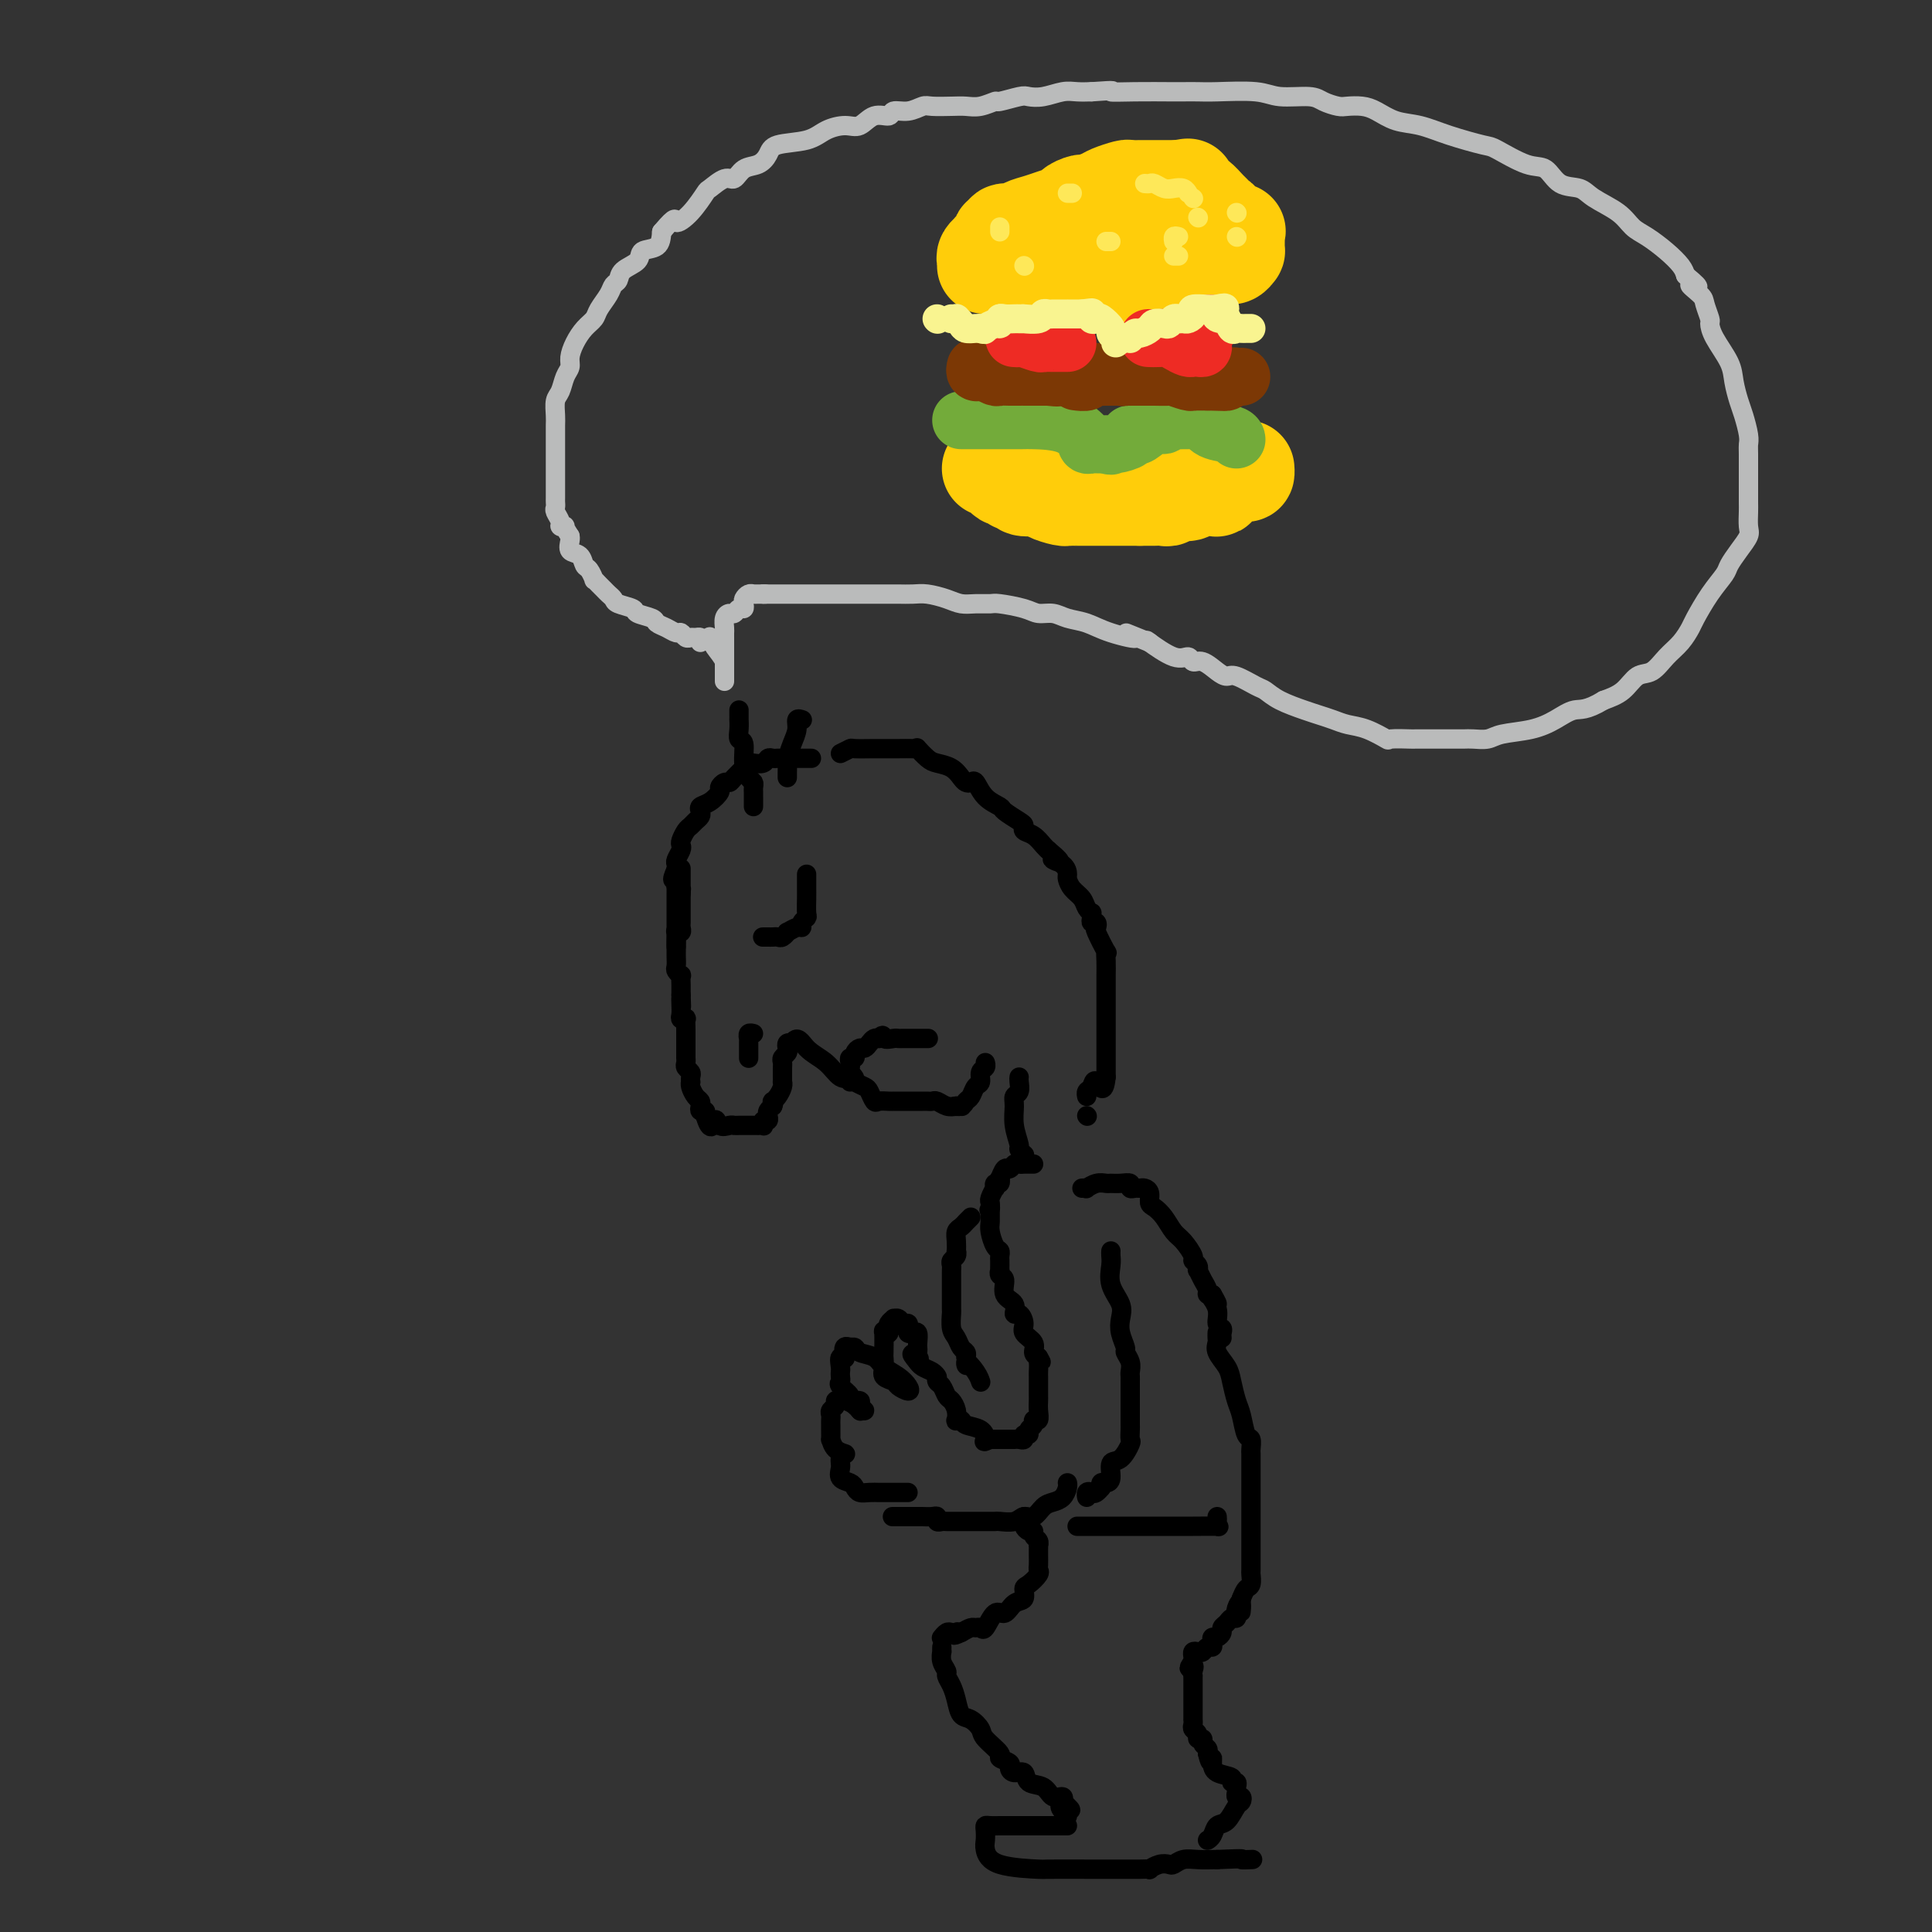 <svg viewBox='0 0 400 400' version='1.1' xmlns='http://www.w3.org/2000/svg' xmlns:xlink='http://www.w3.org/1999/xlink'><rect x="0" y="0" width="400" height="400" fill="#333333" stroke="none"/><g fill='none' stroke='rgb(0,0,0)' stroke-width='4' stroke-linecap='round' stroke-linejoin='round'><path d='M168,157c-0.402,0.000 -0.804,0.000 -1,0c-0.196,-0.000 -0.185,-0.000 -1,0c-0.815,0.000 -2.456,0.000 -3,0c-0.544,-0.000 0.009,-0.001 0,0c-0.009,0.001 -0.579,0.004 -1,0c-0.421,-0.004 -0.694,-0.015 -1,0c-0.306,0.015 -0.646,0.056 -1,0c-0.354,-0.056 -0.724,-0.209 -1,0c-0.276,0.209 -0.459,0.780 -1,1c-0.541,0.220 -1.440,0.087 -2,0c-0.560,-0.087 -0.780,-0.129 -1,0c-0.220,0.129 -0.441,0.430 -1,1c-0.559,0.570 -1.455,1.409 -2,2c-0.545,0.591 -0.740,0.936 -1,1c-0.260,0.064 -0.585,-0.152 -1,0c-0.415,0.152 -0.920,0.671 -1,1c-0.080,0.329 0.267,0.470 0,1c-0.267,0.530 -1.146,1.451 -2,2c-0.854,0.549 -1.682,0.725 -2,1c-0.318,0.275 -0.127,0.650 0,1c0.127,0.350 0.188,0.675 0,1c-0.188,0.325 -0.625,0.651 -1,1c-0.375,0.349 -0.688,0.722 -1,1c-0.312,0.278 -0.623,0.459 -1,1c-0.377,0.541 -0.819,1.440 -1,2c-0.181,0.560 -0.101,0.781 0,1c0.101,0.219 0.223,0.437 0,1c-0.223,0.563 -0.792,1.470 -1,2c-0.208,0.530 -0.056,0.681 0,1c0.056,0.319 0.016,0.805 0,1c-0.016,0.195 -0.008,0.097 0,0'/><path d='M140,180c-1.392,3.039 -0.373,2.138 0,2c0.373,-0.138 0.100,0.488 0,1c-0.100,0.512 -0.027,0.911 0,1c0.027,0.089 0.007,-0.131 0,0c-0.007,0.131 -0.002,0.613 0,1c0.002,0.387 0.001,0.677 0,1c-0.001,0.323 -0.000,0.677 0,1c0.000,0.323 0.000,0.615 0,1c-0.000,0.385 -0.000,0.864 0,1c0.000,0.136 0.000,-0.069 0,0c-0.000,0.069 -0.000,0.414 0,1c0.000,0.586 0.000,1.414 0,2c-0.000,0.586 -0.000,0.930 0,1c0.000,0.070 0.000,-0.136 0,0c-0.000,0.136 -0.000,0.613 0,1c0.000,0.387 0.000,0.685 0,1c-0.000,0.315 -0.001,0.647 0,1c0.001,0.353 0.004,0.726 0,1c-0.004,0.274 -0.015,0.450 0,1c0.015,0.550 0.057,1.475 0,2c-0.057,0.525 -0.211,0.652 0,1c0.211,0.348 0.789,0.919 1,1c0.211,0.081 0.057,-0.329 0,0c-0.057,0.329 -0.015,1.396 0,2c0.015,0.604 0.004,0.744 0,1c-0.004,0.256 -0.002,0.628 0,1'/><path d='M141,206c0.156,4.216 0.046,1.757 0,1c-0.046,-0.757 -0.026,0.188 0,1c0.026,0.812 0.060,1.492 0,2c-0.060,0.508 -0.212,0.846 0,1c0.212,0.154 0.789,0.125 1,0c0.211,-0.125 0.057,-0.346 0,0c-0.057,0.346 -0.015,1.260 0,2c0.015,0.740 0.004,1.308 0,2c-0.004,0.692 -0.001,1.509 0,2c0.001,0.491 -0.001,0.656 0,1c0.001,0.344 0.004,0.866 0,1c-0.004,0.134 -0.015,-0.119 0,0c0.015,0.119 0.057,0.610 0,1c-0.057,0.390 -0.211,0.678 0,1c0.211,0.322 0.788,0.677 1,1c0.212,0.323 0.060,0.615 0,1c-0.060,0.385 -0.026,0.863 0,1c0.026,0.137 0.046,-0.066 0,0c-0.046,0.066 -0.157,0.400 0,1c0.157,0.600 0.582,1.467 1,2c0.418,0.533 0.830,0.734 1,1c0.170,0.266 0.097,0.597 0,1c-0.097,0.403 -0.218,0.878 0,1c0.218,0.122 0.777,-0.108 1,0c0.223,0.108 0.112,0.554 0,1'/><path d='M146,231c1.195,4.033 1.682,1.617 2,1c0.318,-0.617 0.467,0.567 1,1c0.533,0.433 1.448,0.116 2,0c0.552,-0.116 0.739,-0.031 1,0c0.261,0.031 0.594,0.008 1,0c0.406,-0.008 0.883,-0.002 1,0c0.117,0.002 -0.127,0.001 0,0c0.127,-0.001 0.626,-0.000 1,0c0.374,0.000 0.622,0.001 1,0c0.378,-0.001 0.885,-0.004 1,0c0.115,0.004 -0.162,0.016 0,0c0.162,-0.016 0.761,-0.060 1,0c0.239,0.060 0.116,0.223 0,0c-0.116,-0.223 -0.224,-0.833 0,-1c0.224,-0.167 0.782,0.110 1,0c0.218,-0.110 0.097,-0.607 0,-1c-0.097,-0.393 -0.171,-0.684 0,-1c0.171,-0.316 0.585,-0.658 1,-1'/><path d='M160,229c0.321,-0.854 0.125,-0.989 0,-1c-0.125,-0.011 -0.177,0.103 0,0c0.177,-0.103 0.583,-0.423 1,-1c0.417,-0.577 0.844,-1.411 1,-2c0.156,-0.589 0.042,-0.931 0,-1c-0.042,-0.069 -0.011,0.136 0,0c0.011,-0.136 0.002,-0.614 0,-1c-0.002,-0.386 0.003,-0.681 0,-1c-0.003,-0.319 -0.015,-0.663 0,-1c0.015,-0.337 0.056,-0.668 0,-1c-0.056,-0.332 -0.208,-0.663 0,-1c0.208,-0.337 0.777,-0.678 1,-1c0.223,-0.322 0.098,-0.625 0,-1c-0.098,-0.375 -0.171,-0.821 0,-1c0.171,-0.179 0.585,-0.089 1,0'/><path d='M164,216c1.096,-1.918 1.835,-0.214 3,1c1.165,1.214 2.757,1.937 4,3c1.243,1.063 2.137,2.464 3,3c0.863,0.536 1.695,0.205 2,0c0.305,-0.205 0.082,-0.286 0,0c-0.082,0.286 -0.023,0.939 0,1c0.023,0.061 0.012,-0.469 0,-1'/><path d='M176,223c1.858,0.905 0.502,-0.331 0,-1c-0.502,-0.669 -0.149,-0.770 0,-1c0.149,-0.230 0.096,-0.587 0,-1c-0.096,-0.413 -0.233,-0.880 0,-1c0.233,-0.120 0.836,0.109 1,0c0.164,-0.109 -0.111,-0.555 0,-1c0.111,-0.445 0.607,-0.890 1,-1c0.393,-0.110 0.683,0.115 1,0c0.317,-0.115 0.662,-0.569 1,-1c0.338,-0.431 0.668,-0.837 1,-1c0.332,-0.163 0.666,-0.081 1,0'/><path d='M182,215c1.046,-1.238 0.661,-0.332 1,0c0.339,0.332 1.400,0.089 2,0c0.600,-0.089 0.737,-0.024 1,0c0.263,0.024 0.652,0.006 1,0c0.348,-0.006 0.654,-0.002 1,0c0.346,0.002 0.732,0.000 1,0c0.268,-0.000 0.418,-0.000 1,0c0.582,0.000 1.595,0.000 2,0c0.405,-0.000 0.203,-0.000 0,0'/><path d='M176,222c-0.059,0.336 -0.118,0.672 0,1c0.118,0.328 0.412,0.648 1,1c0.588,0.352 1.470,0.735 2,1c0.530,0.265 0.706,0.411 1,1c0.294,0.589 0.704,1.622 1,2c0.296,0.378 0.477,0.101 1,0c0.523,-0.101 1.387,-0.027 2,0c0.613,0.027 0.976,0.007 1,0c0.024,-0.007 -0.292,-0.002 0,0c0.292,0.002 1.191,0.000 2,0c0.809,-0.000 1.526,0.000 2,0c0.474,-0.000 0.703,-0.001 1,0c0.297,0.001 0.660,0.004 1,0c0.340,-0.004 0.657,-0.015 1,0c0.343,0.015 0.710,0.056 1,0c0.290,-0.056 0.501,-0.207 1,0c0.499,0.207 1.285,0.774 2,1c0.715,0.226 1.357,0.113 2,0'/><path d='M198,229c2.582,0.141 0.537,-0.008 0,0c-0.537,0.008 0.435,0.172 1,0c0.565,-0.172 0.725,-0.680 1,-1c0.275,-0.320 0.666,-0.453 1,-1c0.334,-0.547 0.611,-1.509 1,-2c0.389,-0.491 0.889,-0.510 1,-1c0.111,-0.490 -0.166,-1.451 0,-2c0.166,-0.549 0.775,-0.686 1,-1c0.225,-0.314 0.064,-0.804 0,-1c-0.064,-0.196 -0.032,-0.098 0,0'/><path d='M158,194c-0.090,0.001 -0.179,0.001 0,0c0.179,-0.001 0.627,-0.004 1,0c0.373,0.004 0.673,0.016 1,0c0.327,-0.016 0.683,-0.061 1,0c0.317,0.061 0.597,0.227 1,0c0.403,-0.227 0.930,-0.848 1,-1c0.070,-0.152 -0.317,0.166 0,0c0.317,-0.166 1.339,-0.816 2,-1c0.661,-0.184 0.962,0.099 1,0c0.038,-0.099 -0.186,-0.579 0,-1c0.186,-0.421 0.782,-0.781 1,-1c0.218,-0.219 0.058,-0.296 0,-1c-0.058,-0.704 -0.016,-2.035 0,-3c0.016,-0.965 0.004,-1.565 0,-2c-0.004,-0.435 -0.001,-0.704 0,-1c0.001,-0.296 0.000,-0.618 0,-1c-0.000,-0.382 -0.000,-0.823 0,-1c0.000,-0.177 0.000,-0.088 0,0'/><path d='M156,167c0.000,-0.334 0.001,-0.667 0,-1c-0.001,-0.333 -0.003,-0.665 0,-1c0.003,-0.335 0.011,-0.671 0,-1c-0.011,-0.329 -0.040,-0.649 0,-1c0.040,-0.351 0.151,-0.734 0,-1c-0.151,-0.266 -0.562,-0.417 -1,-1c-0.438,-0.583 -0.902,-1.600 -1,-3c-0.098,-1.400 0.170,-3.183 0,-4c-0.170,-0.817 -0.778,-0.666 -1,-1c-0.222,-0.334 -0.060,-1.151 0,-2c0.060,-0.849 0.016,-1.730 0,-2c-0.016,-0.270 -0.004,0.072 0,0c0.004,-0.072 0.001,-0.558 0,-1c-0.001,-0.442 -0.000,-0.841 0,-1c0.000,-0.159 0.000,-0.080 0,0'/><path d='M163,161c-0.006,-0.207 -0.012,-0.415 0,-1c0.012,-0.585 0.041,-1.548 0,-2c-0.041,-0.452 -0.151,-0.394 0,-1c0.151,-0.606 0.563,-1.875 1,-3c0.438,-1.125 0.901,-2.106 1,-3c0.099,-0.894 -0.166,-1.702 0,-2c0.166,-0.298 0.762,-0.085 1,0c0.238,0.085 0.119,0.043 0,0'/><path d='M155,219c-0.000,0.089 -0.000,0.177 0,0c0.000,-0.177 0.000,-0.621 0,-1c-0.000,-0.379 -0.001,-0.694 0,-1c0.001,-0.306 0.004,-0.604 0,-1c-0.004,-0.396 -0.015,-0.891 0,-1c0.015,-0.109 0.056,0.167 0,0c-0.056,-0.167 -0.207,-0.776 0,-1c0.207,-0.224 0.774,-0.064 1,0c0.226,0.064 0.113,0.032 0,0'/><path d='M140,196c-0.008,-0.198 -0.016,-0.396 0,-1c0.016,-0.604 0.057,-1.615 0,-2c-0.057,-0.385 -0.211,-0.144 0,0c0.211,0.144 0.789,0.192 1,0c0.211,-0.192 0.057,-0.625 0,-1c-0.057,-0.375 -0.015,-0.692 0,-1c0.015,-0.308 0.004,-0.607 0,-1c-0.004,-0.393 -0.001,-0.879 0,-1c0.001,-0.121 0.000,0.122 0,0c-0.000,-0.122 -0.000,-0.610 0,-1c0.000,-0.390 0.000,-0.682 0,-1c-0.000,-0.318 -0.000,-0.662 0,-1c0.000,-0.338 0.000,-0.669 0,-1'/><path d='M141,185c0.155,-1.942 0.041,-1.299 0,-1c-0.041,0.299 -0.011,0.252 0,0c0.011,-0.252 0.003,-0.708 0,-1c-0.003,-0.292 -0.001,-0.418 0,-1c0.001,-0.582 0.000,-1.618 0,-2c-0.000,-0.382 -0.000,-0.109 0,0c0.000,0.109 0.000,0.055 0,0'/><path d='M174,156c0.832,-0.423 1.664,-0.845 2,-1c0.336,-0.155 0.177,-0.042 1,0c0.823,0.042 2.627,0.012 4,0c1.373,-0.012 2.314,-0.005 3,0c0.686,0.005 1.118,0.008 2,0c0.882,-0.008 2.213,-0.027 3,0c0.787,0.027 1.029,0.100 1,0c-0.029,-0.100 -0.331,-0.374 0,0c0.331,0.374 1.293,1.396 2,2c0.707,0.604 1.159,0.789 2,1c0.841,0.211 2.070,0.446 3,1c0.930,0.554 1.560,1.426 2,2c0.440,0.574 0.689,0.851 1,1c0.311,0.149 0.683,0.171 1,0c0.317,-0.171 0.578,-0.537 1,0c0.422,0.537 1.003,1.975 2,3c0.997,1.025 2.409,1.637 3,2c0.591,0.363 0.360,0.478 1,1c0.640,0.522 2.150,1.453 3,2c0.850,0.547 1.040,0.710 1,1c-0.040,0.290 -0.310,0.707 0,1c0.310,0.293 1.199,0.464 2,1c0.801,0.536 1.515,1.439 2,2c0.485,0.561 0.743,0.781 1,1'/><path d='M217,176c4.454,3.671 1.588,2.349 1,2c-0.588,-0.349 1.103,0.277 2,1c0.897,0.723 0.999,1.545 1,2c0.001,0.455 -0.101,0.543 0,1c0.101,0.457 0.405,1.285 1,2c0.595,0.715 1.480,1.319 2,2c0.520,0.681 0.674,1.440 1,2c0.326,0.560 0.823,0.919 1,1c0.177,0.081 0.034,-0.118 0,0c-0.034,0.118 0.041,0.553 0,1c-0.041,0.447 -0.200,0.906 0,1c0.200,0.094 0.757,-0.176 1,0c0.243,0.176 0.170,0.798 0,1c-0.170,0.202 -0.438,-0.017 0,1c0.438,1.017 1.581,3.269 2,4c0.419,0.731 0.112,-0.060 0,0c-0.112,0.060 -0.030,0.971 0,2c0.030,1.029 0.008,2.177 0,3c-0.008,0.823 -0.002,1.323 0,2c0.002,0.677 0.001,1.532 0,2c-0.001,0.468 -0.000,0.549 0,1c0.000,0.451 0.000,1.271 0,2c-0.000,0.729 -0.000,1.365 0,2c0.000,0.635 0.000,1.268 0,2c-0.000,0.732 -0.000,1.562 0,2c0.000,0.438 0.000,0.485 0,1c-0.000,0.515 -0.000,1.500 0,2c0.000,0.500 0.000,0.515 0,1c-0.000,0.485 -0.000,1.438 0,2c0.000,0.562 0.000,0.732 0,1c-0.000,0.268 -0.000,0.634 0,1'/><path d='M229,223c-0.409,4.200 -1.430,1.700 -2,1c-0.570,-0.700 -0.689,0.400 -1,1c-0.311,0.600 -0.815,0.700 -1,1c-0.185,0.300 -0.053,0.800 0,1c0.053,0.200 0.026,0.100 0,0'/><path d='M211,223c-0.031,0.217 -0.062,0.433 0,1c0.062,0.567 0.217,1.483 0,2c-0.217,0.517 -0.805,0.635 -1,1c-0.195,0.365 0.004,0.977 0,2c-0.004,1.023 -0.211,2.456 0,4c0.211,1.544 0.840,3.197 1,4c0.160,0.803 -0.149,0.755 0,1c0.149,0.245 0.757,0.784 1,1c0.243,0.216 0.122,0.108 0,0'/><path d='M225,231c0.000,0.000 0.100,0.100 0.1,0.1'/><path d='M214,241c-0.311,0.000 -0.622,0.000 -1,0c-0.378,-0.000 -0.822,-0.001 -1,0c-0.178,0.001 -0.089,0.005 0,0c0.089,-0.005 0.179,-0.017 0,0c-0.179,0.017 -0.626,0.065 -1,0c-0.374,-0.065 -0.675,-0.243 -1,0c-0.325,0.243 -0.675,0.906 -1,1c-0.325,0.094 -0.627,-0.382 -1,0c-0.373,0.382 -0.818,1.623 -1,2c-0.182,0.377 -0.100,-0.111 0,0c0.100,0.111 0.219,0.821 0,1c-0.219,0.179 -0.777,-0.173 -1,0c-0.223,0.173 -0.112,0.872 0,1c0.112,0.128 0.226,-0.316 0,0c-0.226,0.316 -0.792,1.393 -1,2c-0.208,0.607 -0.060,0.745 0,1c0.060,0.255 0.030,0.628 0,1'/><path d='M205,250c-0.463,1.204 -0.121,0.214 0,0c0.121,-0.214 0.022,0.348 0,1c-0.022,0.652 0.033,1.393 0,2c-0.033,0.607 -0.152,1.080 0,2c0.152,0.920 0.577,2.288 1,3c0.423,0.712 0.845,0.769 1,1c0.155,0.231 0.042,0.635 0,1c-0.042,0.365 -0.012,0.690 0,1c0.012,0.310 0.008,0.606 0,1c-0.008,0.394 -0.018,0.886 0,1c0.018,0.114 0.065,-0.150 0,0c-0.065,0.150 -0.242,0.714 0,1c0.242,0.286 0.905,0.296 1,1c0.095,0.704 -0.377,2.104 0,3c0.377,0.896 1.601,1.290 2,2c0.399,0.710 -0.029,1.737 0,2c0.029,0.263 0.515,-0.238 1,0c0.485,0.238 0.970,1.216 1,2c0.030,0.784 -0.394,1.375 0,2c0.394,0.625 1.606,1.284 2,2c0.394,0.716 -0.030,1.490 0,2c0.030,0.510 0.515,0.755 1,1'/><path d='M215,281c1.083,1.978 0.290,0.424 0,0c-0.290,-0.424 -0.078,0.282 0,1c0.078,0.718 0.021,1.449 0,2c-0.021,0.551 -0.006,0.921 0,1c0.006,0.079 0.001,-0.133 0,0c-0.001,0.133 -0.000,0.612 0,1c0.000,0.388 -0.000,0.684 0,1c0.000,0.316 0.001,0.653 0,1c-0.001,0.347 -0.004,0.705 0,1c0.004,0.295 0.016,0.527 0,1c-0.016,0.473 -0.061,1.187 0,2c0.061,0.813 0.228,1.724 0,2c-0.228,0.276 -0.850,-0.085 -1,0c-0.150,0.085 0.171,0.615 0,1c-0.171,0.385 -0.833,0.625 -1,1c-0.167,0.375 0.162,0.885 0,1c-0.162,0.115 -0.813,-0.165 -1,0c-0.187,0.165 0.091,0.776 0,1c-0.091,0.224 -0.549,0.060 -1,0c-0.451,-0.060 -0.894,-0.016 -1,0c-0.106,0.016 0.126,0.004 0,0c-0.126,-0.004 -0.611,-0.001 -1,0c-0.389,0.001 -0.682,0.000 -1,0c-0.318,-0.000 -0.663,-0.000 -1,0c-0.337,0.000 -0.668,0.000 -1,0c-0.332,-0.000 -0.666,-0.000 -1,0'/><path d='M205,298c-1.758,0.728 -1.154,0.549 -1,0c0.154,-0.549 -0.141,-1.466 -1,-2c-0.859,-0.534 -2.282,-0.685 -3,-1c-0.718,-0.315 -0.731,-0.795 -1,-1c-0.269,-0.205 -0.793,-0.134 -1,0c-0.207,0.134 -0.097,0.330 0,0c0.097,-0.330 0.180,-1.187 0,-2c-0.180,-0.813 -0.623,-1.580 -1,-2c-0.377,-0.420 -0.690,-0.491 -1,-1c-0.310,-0.509 -0.618,-1.456 -1,-2c-0.382,-0.544 -0.836,-0.685 -1,-1c-0.164,-0.315 -0.036,-0.805 0,-1c0.036,-0.195 -0.018,-0.094 0,0c0.018,0.094 0.110,0.183 0,0c-0.110,-0.183 -0.421,-0.637 -1,-1c-0.579,-0.363 -1.425,-0.636 -2,-1c-0.575,-0.364 -0.879,-0.818 -1,-1c-0.121,-0.182 -0.061,-0.091 0,0'/><path d='M190,282c-2.321,-2.714 -0.622,-1.500 0,-1c0.622,0.500 0.167,0.284 0,0c-0.167,-0.284 -0.048,-0.637 0,-1c0.048,-0.363 0.023,-0.738 0,-1c-0.023,-0.262 -0.045,-0.413 0,-1c0.045,-0.587 0.156,-1.611 0,-2c-0.156,-0.389 -0.581,-0.142 -1,0c-0.419,0.142 -0.833,0.178 -1,0c-0.167,-0.178 -0.087,-0.569 0,-1c0.087,-0.431 0.182,-0.901 0,-1c-0.182,-0.099 -0.641,0.173 -1,0c-0.359,-0.173 -0.618,-0.789 -1,-1c-0.382,-0.211 -0.887,-0.015 -1,0c-0.113,0.015 0.166,-0.151 0,0c-0.166,0.151 -0.775,0.617 -1,1c-0.225,0.383 -0.064,0.681 0,1c0.064,0.319 0.032,0.660 0,1'/><path d='M184,276c-0.381,0.527 -0.834,0.343 -1,0c-0.166,-0.343 -0.046,-0.845 0,0c0.046,0.845 0.020,3.039 0,4c-0.020,0.961 -0.032,0.691 0,1c0.032,0.309 0.107,1.197 0,2c-0.107,0.803 -0.395,1.519 0,2c0.395,0.481 1.474,0.725 2,1c0.526,0.275 0.499,0.579 1,1c0.501,0.421 1.531,0.957 2,1c0.469,0.043 0.378,-0.408 0,-1c-0.378,-0.592 -1.043,-1.325 -2,-2c-0.957,-0.675 -2.208,-1.291 -3,-2c-0.792,-0.709 -1.127,-1.510 -2,-2c-0.873,-0.490 -2.286,-0.667 -3,-1c-0.714,-0.333 -0.731,-0.820 -1,-1c-0.269,-0.180 -0.791,-0.051 -1,0c-0.209,0.051 -0.104,0.026 0,0'/><path d='M176,279c-2.022,-0.910 -1.078,1.314 -1,2c0.078,0.686 -0.711,-0.167 -1,0c-0.289,0.167 -0.080,1.353 0,2c0.080,0.647 0.029,0.754 0,1c-0.029,0.246 -0.038,0.630 0,1c0.038,0.370 0.123,0.725 0,1c-0.123,0.275 -0.455,0.469 0,1c0.455,0.531 1.695,1.400 2,2c0.305,0.600 -0.327,0.932 0,1c0.327,0.068 1.613,-0.126 2,0c0.387,0.126 -0.127,0.572 0,1c0.127,0.428 0.893,0.836 1,1c0.107,0.164 -0.447,0.082 -1,0'/><path d='M178,292c0.502,0.609 -0.243,-0.370 -1,-1c-0.757,-0.630 -1.527,-0.912 -2,-1c-0.473,-0.088 -0.648,0.018 -1,0c-0.352,-0.018 -0.879,-0.160 -1,0c-0.121,0.160 0.164,0.620 0,1c-0.164,0.380 -0.776,0.678 -1,1c-0.224,0.322 -0.060,0.669 0,1c0.060,0.331 0.016,0.647 0,1c-0.016,0.353 -0.003,0.742 0,1c0.003,0.258 -0.005,0.384 0,1c0.005,0.616 0.023,1.720 0,2c-0.023,0.280 -0.089,-0.265 0,0c0.089,0.265 0.332,1.341 1,2c0.668,0.659 1.762,0.903 2,1c0.238,0.097 -0.381,0.049 -1,0'/><path d='M174,301c0.309,1.556 0.081,0.945 0,1c-0.081,0.055 -0.015,0.774 0,1c0.015,0.226 -0.021,-0.042 0,0c0.021,0.042 0.099,0.393 0,1c-0.099,0.607 -0.375,1.469 0,2c0.375,0.531 1.399,0.731 2,1c0.601,0.269 0.777,0.608 1,1c0.223,0.392 0.493,0.837 1,1c0.507,0.163 1.250,0.044 2,0c0.750,-0.044 1.506,-0.012 2,0c0.494,0.012 0.727,0.003 1,0c0.273,-0.003 0.584,-0.001 1,0c0.416,0.001 0.935,0.000 1,0c0.065,-0.000 -0.323,-0.000 0,0c0.323,0.000 1.356,0.000 2,0c0.644,-0.000 0.898,-0.000 1,0c0.102,0.000 0.051,0.000 0,0'/><path d='M201,252c-0.340,0.328 -0.679,0.656 -1,1c-0.321,0.344 -0.622,0.704 -1,1c-0.378,0.296 -0.832,0.527 -1,1c-0.168,0.473 -0.049,1.187 0,2c0.049,0.813 0.027,1.723 0,2c-0.027,0.277 -0.060,-0.081 0,0c0.060,0.081 0.212,0.599 0,1c-0.212,0.401 -0.789,0.685 -1,1c-0.211,0.315 -0.057,0.662 0,1c0.057,0.338 0.015,0.669 0,1c-0.015,0.331 -0.004,0.664 0,1c0.004,0.336 0.001,0.675 0,1c-0.001,0.325 -0.000,0.634 0,1c0.000,0.366 -0.001,0.787 0,1c0.001,0.213 0.003,0.217 0,1c-0.003,0.783 -0.012,2.346 0,3c0.012,0.654 0.045,0.399 0,1c-0.045,0.601 -0.170,2.059 0,3c0.170,0.941 0.633,1.366 1,2c0.367,0.634 0.637,1.478 1,2c0.363,0.522 0.818,0.720 1,1c0.182,0.280 0.091,0.640 0,1'/><path d='M200,281c0.359,2.922 -0.244,1.226 0,1c0.244,-0.226 1.335,1.016 2,2c0.665,0.984 0.904,1.710 1,2c0.096,0.290 0.048,0.145 0,0'/><path d='M185,314c-0.211,-0.000 -0.422,-0.000 0,0c0.422,0.000 1.479,0.000 2,0c0.521,-0.000 0.508,-0.001 1,0c0.492,0.001 1.490,0.004 2,0c0.510,-0.004 0.532,-0.015 1,0c0.468,0.015 1.382,0.057 2,0c0.618,-0.057 0.941,-0.211 1,0c0.059,0.211 -0.147,0.789 0,1c0.147,0.211 0.645,0.057 1,0c0.355,-0.057 0.566,-0.015 1,0c0.434,0.015 1.090,0.004 2,0c0.910,-0.004 2.073,-0.001 3,0c0.927,0.001 1.617,0.002 2,0c0.383,-0.002 0.459,-0.005 1,0c0.541,0.005 1.548,0.017 2,0c0.452,-0.017 0.348,-0.064 1,0c0.652,0.064 2.061,0.238 3,0c0.939,-0.238 1.407,-0.889 2,-1c0.593,-0.111 1.311,0.318 2,0c0.689,-0.318 1.347,-1.381 2,-2c0.653,-0.619 1.299,-0.793 2,-1c0.701,-0.207 1.456,-0.448 2,-1c0.544,-0.552 0.878,-1.416 1,-2c0.122,-0.584 0.033,-0.888 0,-1c-0.033,-0.112 -0.009,-0.032 0,0c0.009,0.032 0.005,0.016 0,0'/><path d='M212,314c0.022,0.342 0.043,0.683 0,1c-0.043,0.317 -0.151,0.609 0,1c0.151,0.391 0.562,0.879 1,1c0.438,0.121 0.902,-0.126 1,0c0.098,0.126 -0.170,0.626 0,1c0.170,0.374 0.778,0.624 1,1c0.222,0.376 0.060,0.878 0,1c-0.060,0.122 -0.016,-0.136 0,0c0.016,0.136 0.006,0.665 0,1c-0.006,0.335 -0.008,0.475 0,1c0.008,0.525 0.026,1.435 0,2c-0.026,0.565 -0.096,0.785 0,1c0.096,0.215 0.360,0.423 0,1c-0.360,0.577 -1.342,1.522 -2,2c-0.658,0.478 -0.991,0.489 -1,1c-0.009,0.511 0.306,1.521 0,2c-0.306,0.479 -1.234,0.426 -2,1c-0.766,0.574 -1.371,1.776 -2,2c-0.629,0.224 -1.281,-0.529 -2,0c-0.719,0.529 -1.505,2.341 -2,3c-0.495,0.659 -0.700,0.166 -1,0c-0.300,-0.166 -0.696,-0.006 -1,0c-0.304,0.006 -0.515,-0.141 -1,0c-0.485,0.141 -1.242,0.571 -2,1'/><path d='M199,338c-2.251,1.084 -1.377,0.294 -1,0c0.377,-0.294 0.259,-0.093 0,0c-0.259,0.093 -0.657,0.076 -1,0c-0.343,-0.076 -0.631,-0.213 -1,0c-0.369,0.213 -0.820,0.775 -1,1c-0.180,0.225 -0.090,0.112 0,0'/><path d='M224,246c0.468,-0.030 0.937,-0.061 1,0c0.063,0.061 -0.279,0.213 0,0c0.279,-0.213 1.179,-0.790 2,-1c0.821,-0.210 1.564,-0.052 2,0c0.436,0.052 0.565,-0.000 1,0c0.435,0.000 1.177,0.053 2,0c0.823,-0.053 1.726,-0.211 2,0c0.274,0.211 -0.080,0.790 0,1c0.080,0.210 0.595,0.049 1,0c0.405,-0.049 0.699,0.014 1,0c0.301,-0.014 0.608,-0.104 1,0c0.392,0.104 0.867,0.402 1,1c0.133,0.598 -0.078,1.496 0,2c0.078,0.504 0.445,0.615 1,1c0.555,0.385 1.296,1.045 2,2c0.704,0.955 1.369,2.206 2,3c0.631,0.794 1.227,1.131 2,2c0.773,0.869 1.723,2.270 2,3c0.277,0.730 -0.119,0.790 0,1c0.119,0.210 0.754,0.571 1,1c0.246,0.429 0.103,0.928 0,1c-0.103,0.072 -0.168,-0.282 0,0c0.168,0.282 0.567,1.200 1,2c0.433,0.800 0.900,1.483 1,2c0.100,0.517 -0.165,0.870 0,1c0.165,0.130 0.762,0.037 1,0c0.238,-0.037 0.119,-0.019 0,0'/><path d='M251,268c2.101,3.554 0.353,1.438 0,1c-0.353,-0.438 0.690,0.800 1,2c0.310,1.200 -0.113,2.360 0,3c0.113,0.640 0.762,0.759 1,1c0.238,0.241 0.064,0.603 0,1c-0.064,0.397 -0.018,0.828 0,1c0.018,0.172 0.009,0.086 0,0'/><path d='M230,259c-0.016,0.290 -0.032,0.580 0,1c0.032,0.420 0.113,0.968 0,2c-0.113,1.032 -0.418,2.546 0,4c0.418,1.454 1.561,2.847 2,4c0.439,1.153 0.174,2.066 0,3c-0.174,0.934 -0.257,1.889 0,3c0.257,1.111 0.853,2.377 1,3c0.147,0.623 -0.157,0.601 0,1c0.157,0.399 0.774,1.219 1,2c0.226,0.781 0.061,1.525 0,2c-0.061,0.475 -0.016,0.683 0,1c0.016,0.317 0.004,0.743 0,1c-0.004,0.257 -0.001,0.344 0,1c0.001,0.656 -0.000,1.882 0,3c0.000,1.118 0.001,2.129 0,3c-0.001,0.871 -0.006,1.604 0,2c0.006,0.396 0.022,0.457 0,1c-0.022,0.543 -0.082,1.567 0,2c0.082,0.433 0.306,0.274 0,1c-0.306,0.726 -1.144,2.337 -2,3c-0.856,0.663 -1.732,0.376 -2,1c-0.268,0.624 0.073,2.157 0,3c-0.073,0.843 -0.558,0.996 -1,1c-0.442,0.004 -0.841,-0.142 -1,0c-0.159,0.142 -0.080,0.571 0,1'/><path d='M228,308c-1.321,1.635 -1.622,1.222 -2,1c-0.378,-0.222 -0.833,-0.252 -1,0c-0.167,0.252 -0.048,0.786 0,1c0.048,0.214 0.024,0.107 0,0'/><path d='M252,276c0.004,-0.094 0.008,-0.188 0,0c-0.008,0.188 -0.027,0.657 0,1c0.027,0.343 0.101,0.560 0,1c-0.101,0.440 -0.378,1.102 0,2c0.378,0.898 1.410,2.031 2,3c0.590,0.969 0.736,1.774 1,3c0.264,1.226 0.645,2.871 1,4c0.355,1.129 0.684,1.740 1,3c0.316,1.260 0.621,3.168 1,4c0.379,0.832 0.834,0.589 1,1c0.166,0.411 0.045,1.476 0,2c-0.045,0.524 -0.012,0.508 0,1c0.012,0.492 0.003,1.492 0,2c-0.003,0.508 -0.001,0.524 0,1c0.001,0.476 0.000,1.411 0,2c-0.000,0.589 -0.000,0.833 0,1c0.000,0.167 0.000,0.257 0,1c-0.000,0.743 -0.000,2.140 0,3c0.000,0.860 0.000,1.184 0,2c-0.000,0.816 -0.000,2.126 0,3c0.000,0.874 0.001,1.313 0,2c-0.001,0.687 -0.003,1.622 0,3c0.003,1.378 0.012,3.198 0,4c-0.012,0.802 -0.044,0.586 0,1c0.044,0.414 0.166,1.458 0,2c-0.166,0.542 -0.619,0.584 -1,1c-0.381,0.416 -0.691,1.208 -1,2'/><path d='M257,331c-0.248,4.979 0.130,1.927 0,1c-0.130,-0.927 -0.770,0.273 -1,1c-0.230,0.727 -0.050,0.982 0,1c0.050,0.018 -0.029,-0.202 0,0c0.029,0.202 0.166,0.827 0,1c-0.166,0.173 -0.636,-0.107 -1,0c-0.364,0.107 -0.623,0.602 -1,1c-0.377,0.398 -0.872,0.698 -1,1c-0.128,0.302 0.110,0.607 0,1c-0.110,0.393 -0.568,0.875 -1,1c-0.432,0.125 -0.837,-0.106 -1,0c-0.163,0.106 -0.085,0.551 0,1c0.085,0.449 0.177,0.904 0,1c-0.177,0.096 -0.622,-0.168 -1,0c-0.378,0.168 -0.690,0.766 -1,1c-0.310,0.234 -0.619,0.104 -1,0c-0.381,-0.104 -0.833,-0.182 -1,0c-0.167,0.182 -0.048,0.623 0,1c0.048,0.377 0.024,0.688 0,1'/><path d='M247,344c-1.547,2.194 -0.415,1.179 0,1c0.415,-0.179 0.111,0.477 0,1c-0.111,0.523 -0.030,0.913 0,1c0.030,0.087 0.008,-0.130 0,0c-0.008,0.130 -0.002,0.609 0,1c0.002,0.391 0.001,0.696 0,1c-0.001,0.304 -0.000,0.606 0,1c0.000,0.394 0.000,0.879 0,1c-0.000,0.121 -0.000,-0.123 0,0c0.000,0.123 0.000,0.611 0,1c-0.000,0.389 -0.000,0.678 0,1c0.000,0.322 0.000,0.678 0,1c-0.000,0.322 -0.001,0.611 0,1c0.001,0.389 0.004,0.877 0,1c-0.004,0.123 -0.016,-0.121 0,0c0.016,0.121 0.061,0.606 0,1c-0.061,0.394 -0.228,0.697 0,1c0.228,0.303 0.849,0.606 1,1c0.151,0.394 -0.170,0.879 0,1c0.170,0.121 0.829,-0.122 1,0c0.171,0.122 -0.146,0.610 0,1c0.146,0.390 0.756,0.683 1,1c0.244,0.317 0.122,0.659 0,1'/><path d='M250,363c0.693,3.135 0.927,1.471 1,1c0.073,-0.471 -0.015,0.251 0,1c0.015,0.749 0.134,1.524 1,2c0.866,0.476 2.481,0.652 3,1c0.519,0.348 -0.058,0.868 0,1c0.058,0.132 0.751,-0.123 1,0c0.249,0.123 0.053,0.625 0,1c-0.053,0.375 0.036,0.623 0,1c-0.036,0.377 -0.197,0.882 0,1c0.197,0.118 0.754,-0.152 1,0c0.246,0.152 0.182,0.727 0,1c-0.182,0.273 -0.483,0.245 -1,1c-0.517,0.755 -1.249,2.293 -2,3c-0.751,0.707 -1.521,0.581 -2,1c-0.479,0.419 -0.667,1.382 -1,2c-0.333,0.618 -0.809,0.891 -1,1c-0.191,0.109 -0.095,0.055 0,0'/><path d='M195,341c-0.009,0.468 -0.017,0.937 0,1c0.017,0.063 0.060,-0.279 0,0c-0.060,0.279 -0.223,1.179 0,2c0.223,0.821 0.833,1.561 1,2c0.167,0.439 -0.107,0.575 0,1c0.107,0.425 0.596,1.139 1,2c0.404,0.861 0.722,1.867 1,3c0.278,1.133 0.517,2.391 1,3c0.483,0.609 1.209,0.569 2,1c0.791,0.431 1.645,1.334 2,2c0.355,0.666 0.210,1.095 1,2c0.790,0.905 2.515,2.285 3,3c0.485,0.715 -0.269,0.764 0,1c0.269,0.236 1.562,0.659 2,1c0.438,0.341 0.022,0.601 0,1c-0.022,0.399 0.350,0.938 1,1c0.650,0.062 1.579,-0.352 2,0c0.421,0.352 0.333,1.471 1,2c0.667,0.529 2.087,0.468 3,1c0.913,0.532 1.317,1.658 2,2c0.683,0.342 1.645,-0.100 2,0c0.355,0.100 0.101,0.743 0,1c-0.101,0.257 -0.051,0.129 0,0'/><path d='M220,373c3.265,2.967 0.927,1.383 0,1c-0.927,-0.383 -0.442,0.435 0,1c0.442,0.565 0.841,0.876 1,1c0.159,0.124 0.080,0.062 0,0'/><path d='M221,378c-0.331,-0.000 -0.661,-0.000 -1,0c-0.339,0.000 -0.685,0.000 -1,0c-0.315,-0.000 -0.598,-0.000 -1,0c-0.402,0.000 -0.923,0.000 -2,0c-1.077,-0.000 -2.709,-0.001 -4,0c-1.291,0.001 -2.241,0.002 -3,0c-0.759,-0.002 -1.328,-0.008 -2,0c-0.672,0.008 -1.449,0.031 -2,0c-0.551,-0.031 -0.876,-0.117 -1,0c-0.124,0.117 -0.045,0.438 0,1c0.045,0.562 0.057,1.366 0,2c-0.057,0.634 -0.182,1.098 0,2c0.182,0.902 0.670,2.242 3,3c2.330,0.758 6.501,0.935 8,1c1.499,0.065 0.326,0.017 2,0c1.674,-0.017 6.194,-0.005 9,0c2.806,0.005 3.899,0.002 5,0c1.101,-0.002 2.210,-0.004 3,0c0.790,0.004 1.262,0.015 2,0c0.738,-0.015 1.741,-0.056 2,0c0.259,0.056 -0.227,0.207 0,0c0.227,-0.207 1.165,-0.774 2,-1c0.835,-0.226 1.566,-0.113 2,0c0.434,0.113 0.570,0.226 1,0c0.430,-0.226 1.154,-0.792 2,-1c0.846,-0.208 1.813,-0.060 3,0c1.187,0.060 2.593,0.030 4,0'/><path d='M252,385c6.738,-0.310 5.083,-0.083 5,0c-0.083,0.083 1.405,0.024 2,0c0.595,-0.024 0.298,-0.012 0,0'/><path d='M223,316c0.354,-0.000 0.709,-0.000 1,0c0.291,0.000 0.519,0.001 3,0c2.481,-0.001 7.215,-0.003 11,0c3.785,0.003 6.622,0.011 9,0c2.378,-0.011 4.297,-0.042 5,0c0.703,0.042 0.188,0.155 0,0c-0.188,-0.155 -0.051,-0.580 0,-1c0.051,-0.420 0.014,-0.834 0,-1c-0.014,-0.166 -0.007,-0.083 0,0'/></g>
<g fill='none' stroke='rgb(186,187,187)' stroke-width='4' stroke-linecap='round' stroke-linejoin='round'><path d='M145,133c0.089,-0.425 0.178,-0.850 0,-1c-0.178,-0.150 -0.624,-0.025 -1,0c-0.376,0.025 -0.681,-0.049 -1,0c-0.319,0.049 -0.653,0.220 -1,0c-0.347,-0.220 -0.707,-0.833 -1,-1c-0.293,-0.167 -0.520,0.110 -1,0c-0.480,-0.110 -1.212,-0.607 -2,-1c-0.788,-0.393 -1.633,-0.683 -2,-1c-0.367,-0.317 -0.255,-0.662 -1,-1c-0.745,-0.338 -2.346,-0.668 -3,-1c-0.654,-0.332 -0.360,-0.666 -1,-1c-0.640,-0.334 -2.213,-0.666 -3,-1c-0.787,-0.334 -0.789,-0.668 -1,-1c-0.211,-0.332 -0.630,-0.661 -1,-1c-0.370,-0.339 -0.690,-0.686 -1,-1c-0.310,-0.314 -0.608,-0.594 -1,-1c-0.392,-0.406 -0.877,-0.939 -1,-1c-0.123,-0.061 0.117,0.350 0,0c-0.117,-0.350 -0.592,-1.459 -1,-2c-0.408,-0.541 -0.750,-0.512 -1,-1c-0.250,-0.488 -0.407,-1.492 -1,-2c-0.593,-0.508 -1.621,-0.522 -2,-1c-0.379,-0.478 -0.108,-1.422 0,-2c0.108,-0.578 0.054,-0.789 0,-1'/><path d='M118,111c-1.708,-2.627 -0.980,-2.195 -1,-2c-0.020,0.195 -0.790,0.154 -1,0c-0.210,-0.154 0.140,-0.421 0,-1c-0.140,-0.579 -0.770,-1.471 -1,-2c-0.230,-0.529 -0.062,-0.697 0,-1c0.062,-0.303 0.017,-0.742 0,-1c-0.017,-0.258 -0.004,-0.334 0,-1c0.004,-0.666 0.001,-1.922 0,-3c-0.001,-1.078 -0.000,-1.980 0,-3c0.000,-1.020 0.000,-2.159 0,-3c-0.000,-0.841 -0.001,-1.384 0,-2c0.001,-0.616 0.003,-1.305 0,-2c-0.003,-0.695 -0.012,-1.397 0,-2c0.012,-0.603 0.046,-1.106 0,-2c-0.046,-0.894 -0.171,-2.178 0,-3c0.171,-0.822 0.636,-1.182 1,-2c0.364,-0.818 0.625,-2.096 1,-3c0.375,-0.904 0.864,-1.436 1,-2c0.136,-0.564 -0.081,-1.161 0,-2c0.081,-0.839 0.459,-1.919 1,-3c0.541,-1.081 1.244,-2.163 2,-3c0.756,-0.837 1.565,-1.428 2,-2c0.435,-0.572 0.496,-1.126 1,-2c0.504,-0.874 1.453,-2.068 2,-3c0.547,-0.932 0.694,-1.602 1,-2c0.306,-0.398 0.772,-0.525 1,-1c0.228,-0.475 0.219,-1.299 1,-2c0.781,-0.701 2.354,-1.281 3,-2c0.646,-0.719 0.366,-1.578 1,-2c0.634,-0.422 2.181,-0.406 3,-1c0.819,-0.594 0.909,-1.797 1,-3'/><path d='M137,48c3.329,-3.953 2.653,-2.335 3,-2c0.347,0.335 1.717,-0.612 3,-2c1.283,-1.388 2.478,-3.216 3,-4c0.522,-0.784 0.370,-0.524 1,-1c0.630,-0.476 2.042,-1.688 3,-2c0.958,-0.312 1.460,0.277 2,0c0.540,-0.277 1.117,-1.421 2,-2c0.883,-0.579 2.073,-0.592 3,-1c0.927,-0.408 1.592,-1.210 2,-2c0.408,-0.790 0.560,-1.569 2,-2c1.440,-0.431 4.170,-0.516 6,-1c1.830,-0.484 2.760,-1.368 4,-2c1.240,-0.632 2.789,-1.010 4,-1c1.211,0.010 2.084,0.410 3,0c0.916,-0.410 1.874,-1.630 3,-2c1.126,-0.370 2.421,0.111 3,0c0.579,-0.111 0.441,-0.814 1,-1c0.559,-0.186 1.815,0.146 3,0c1.185,-0.146 2.298,-0.770 3,-1c0.702,-0.230 0.994,-0.066 2,0c1.006,0.066 2.725,0.033 4,0c1.275,-0.033 2.107,-0.065 3,0c0.893,0.065 1.849,0.227 3,0c1.151,-0.227 2.498,-0.845 3,-1c0.502,-0.155 0.157,0.151 1,0c0.843,-0.151 2.872,-0.758 4,-1c1.128,-0.242 1.355,-0.117 2,0c0.645,0.117 1.709,0.227 3,0c1.291,-0.227 2.809,-0.792 4,-1c1.191,-0.208 2.055,-0.059 3,0c0.945,0.059 1.973,0.030 3,0'/><path d='M226,19c6.128,-0.464 3.948,-0.124 4,0c0.052,0.124 2.335,0.033 5,0c2.665,-0.033 5.713,-0.009 7,0c1.287,0.009 0.812,0.001 1,0c0.188,-0.001 1.037,0.004 2,0c0.963,-0.004 2.040,-0.016 3,0c0.960,0.016 1.803,0.060 4,0c2.197,-0.060 5.747,-0.222 8,0c2.253,0.222 3.207,0.830 5,1c1.793,0.170 4.423,-0.099 6,0c1.577,0.099 2.102,0.564 3,1c0.898,0.436 2.171,0.842 3,1c0.829,0.158 1.214,0.069 2,0c0.786,-0.069 1.974,-0.118 3,0c1.026,0.118 1.889,0.403 3,1c1.111,0.597 2.468,1.506 4,2c1.532,0.494 3.239,0.574 5,1c1.761,0.426 3.577,1.197 6,2c2.423,0.803 5.452,1.637 7,2c1.548,0.363 1.615,0.253 3,1c1.385,0.747 4.087,2.349 6,3c1.913,0.651 3.037,0.351 4,1c0.963,0.649 1.766,2.247 3,3c1.234,0.753 2.899,0.662 4,1c1.101,0.338 1.638,1.104 3,2c1.362,0.896 3.548,1.920 5,3c1.452,1.080 2.168,2.215 3,3c0.832,0.785 1.780,1.221 3,2c1.220,0.779 2.713,1.902 4,3c1.287,1.098 2.368,2.171 3,3c0.632,0.829 0.816,1.415 1,2'/><path d='M349,57c4.603,3.755 1.611,2.143 1,2c-0.611,-0.143 1.158,1.184 2,2c0.842,0.816 0.758,1.120 1,2c0.242,0.880 0.810,2.335 1,3c0.190,0.665 0.001,0.541 0,1c-0.001,0.459 0.184,1.500 1,3c0.816,1.500 2.261,3.459 3,5c0.739,1.541 0.772,2.665 1,4c0.228,1.335 0.649,2.882 1,4c0.351,1.118 0.630,1.806 1,3c0.370,1.194 0.831,2.896 1,4c0.169,1.104 0.045,1.612 0,2c-0.045,0.388 -0.012,0.655 0,2c0.012,1.345 0.003,3.768 0,5c-0.003,1.232 0.001,1.274 0,2c-0.001,0.726 -0.006,2.137 0,3c0.006,0.863 0.023,1.180 0,2c-0.023,0.820 -0.085,2.144 0,3c0.085,0.856 0.315,1.245 0,2c-0.315,0.755 -1.177,1.876 -2,3c-0.823,1.124 -1.606,2.250 -2,3c-0.394,0.750 -0.398,1.124 -1,2c-0.602,0.876 -1.802,2.253 -3,4c-1.198,1.747 -2.393,3.862 -3,5c-0.607,1.138 -0.627,1.297 -1,2c-0.373,0.703 -1.099,1.949 -2,3c-0.901,1.051 -1.976,1.906 -3,3c-1.024,1.094 -1.996,2.427 -3,3c-1.004,0.573 -2.040,0.385 -3,1c-0.960,0.615 -1.846,2.033 -3,3c-1.154,0.967 -2.577,1.484 -4,2'/><path d='M332,145c-3.649,2.217 -4.772,1.761 -6,2c-1.228,0.239 -2.559,1.174 -4,2c-1.441,0.826 -2.990,1.542 -5,2c-2.010,0.458 -4.480,0.659 -6,1c-1.520,0.341 -2.090,0.824 -3,1c-0.910,0.176 -2.160,0.047 -3,0c-0.840,-0.047 -1.268,-0.013 -2,0c-0.732,0.013 -1.766,0.003 -3,0c-1.234,-0.003 -2.667,0.001 -4,0c-1.333,-0.001 -2.565,-0.007 -3,0c-0.435,0.007 -0.073,0.027 -1,0c-0.927,-0.027 -3.143,-0.101 -4,0c-0.857,0.101 -0.354,0.378 -1,0c-0.646,-0.378 -2.439,-1.410 -4,-2c-1.561,-0.590 -2.890,-0.738 -4,-1c-1.110,-0.262 -2.003,-0.638 -3,-1c-0.997,-0.362 -2.099,-0.712 -3,-1c-0.901,-0.288 -1.600,-0.516 -3,-1c-1.400,-0.484 -3.502,-1.226 -5,-2c-1.498,-0.774 -2.392,-1.582 -3,-2c-0.608,-0.418 -0.929,-0.445 -2,-1c-1.071,-0.555 -2.893,-1.636 -4,-2c-1.107,-0.364 -1.500,-0.011 -2,0c-0.500,0.011 -1.107,-0.320 -2,-1c-0.893,-0.680 -2.072,-1.710 -3,-2c-0.928,-0.290 -1.605,0.160 -2,0c-0.395,-0.160 -0.508,-0.929 -1,-1c-0.492,-0.071 -1.363,0.558 -3,0c-1.637,-0.558 -4.039,-2.302 -5,-3c-0.961,-0.698 -0.480,-0.349 0,0'/><path d='M238,133c-8.178,-3.289 -3.622,-1.512 -3,-1c0.622,0.512 -2.690,-0.240 -5,-1c-2.310,-0.760 -3.617,-1.527 -5,-2c-1.383,-0.473 -2.843,-0.652 -4,-1c-1.157,-0.348 -2.010,-0.864 -3,-1c-0.990,-0.136 -2.116,0.107 -3,0c-0.884,-0.107 -1.524,-0.564 -3,-1c-1.476,-0.436 -3.787,-0.852 -5,-1c-1.213,-0.148 -1.329,-0.029 -2,0c-0.671,0.029 -1.898,-0.031 -3,0c-1.102,0.031 -2.081,0.152 -3,0c-0.919,-0.152 -1.779,-0.577 -3,-1c-1.221,-0.423 -2.803,-0.846 -4,-1c-1.197,-0.154 -2.009,-0.041 -3,0c-0.991,0.041 -2.160,0.011 -3,0c-0.840,-0.011 -1.351,-0.003 -2,0c-0.649,0.003 -1.438,0.001 -2,0c-0.562,-0.001 -0.898,-0.000 -1,0c-0.102,0.000 0.031,0.000 0,0c-0.031,-0.000 -0.227,-0.000 -1,0c-0.773,0.000 -2.123,0.000 -3,0c-0.877,-0.000 -1.281,-0.000 -2,0c-0.719,0.000 -1.751,0.000 -3,0c-1.249,-0.000 -2.714,-0.000 -4,0c-1.286,0.000 -2.393,0.000 -3,0c-0.607,-0.000 -0.712,-0.000 -1,0c-0.288,0.000 -0.758,0.000 -1,0c-0.242,-0.000 -0.258,-0.000 -1,0c-0.742,0.000 -2.212,0.000 -3,0c-0.788,-0.000 -0.894,-0.000 -1,0'/><path d='M158,123c-5.212,0.001 -1.243,0.003 0,0c1.243,-0.003 -0.242,-0.012 -1,0c-0.758,0.012 -0.791,0.046 -1,0c-0.209,-0.046 -0.595,-0.171 -1,0c-0.405,0.171 -0.830,0.638 -1,1c-0.170,0.362 -0.087,0.618 0,1c0.087,0.382 0.177,0.889 0,1c-0.177,0.111 -0.622,-0.174 -1,0c-0.378,0.174 -0.690,0.806 -1,1c-0.310,0.194 -0.619,-0.050 -1,0c-0.381,0.050 -0.834,0.395 -1,1c-0.166,0.605 -0.044,1.472 0,2c0.044,0.528 0.012,0.718 0,1c-0.012,0.282 -0.003,0.656 0,1c0.003,0.344 0.001,0.659 0,1c-0.001,0.341 -0.000,0.708 0,1c0.000,0.292 0.000,0.507 0,1c-0.000,0.493 -0.000,1.263 0,2c0.000,0.737 0.000,1.441 0,2c-0.000,0.559 -0.000,0.975 0,1c0.000,0.025 0.000,-0.339 0,0c-0.000,0.339 -0.000,1.383 0,1c0.000,-0.383 0.000,-2.191 0,-4'/><path d='M150,137c-0.393,-1.024 -1.375,-2.083 -2,-3c-0.625,-0.917 -0.893,-1.690 -1,-2c-0.107,-0.310 -0.054,-0.155 0,0'/></g>
<g fill='none' stroke='rgb(255,205,10)' stroke-width='20' stroke-linecap='round' stroke-linejoin='round'><path d='M205,97c0.323,0.063 0.646,0.126 1,0c0.354,-0.126 0.739,-0.441 1,0c0.261,0.441 0.397,1.639 1,2c0.603,0.361 1.674,-0.114 2,0c0.326,0.114 -0.094,0.818 0,1c0.094,0.182 0.701,-0.158 1,0c0.299,0.158 0.290,0.813 1,1c0.710,0.187 2.141,-0.093 3,0c0.859,0.093 1.147,0.561 2,1c0.853,0.439 2.270,0.850 3,1c0.730,0.150 0.772,0.040 1,0c0.228,-0.040 0.640,-0.011 1,0c0.360,0.011 0.667,0.003 1,0c0.333,-0.003 0.691,-0.001 1,0c0.309,0.001 0.569,0.000 1,0c0.431,-0.000 1.033,-0.000 2,0c0.967,0.000 2.300,0.000 3,0c0.700,-0.000 0.768,-0.000 1,0c0.232,0.000 0.629,0.000 1,0c0.371,-0.000 0.715,-0.000 1,0c0.285,0.000 0.510,0.000 1,0c0.490,-0.000 1.245,-0.000 2,0'/><path d='M236,103c2.897,-0.001 2.141,-0.004 2,0c-0.141,0.004 0.333,0.016 1,0c0.667,-0.016 1.529,-0.061 2,0c0.471,0.061 0.553,0.226 1,0c0.447,-0.226 1.258,-0.844 2,-1c0.742,-0.156 1.413,0.151 2,0c0.587,-0.151 1.090,-0.761 2,-1c0.910,-0.239 2.226,-0.106 3,0c0.774,0.106 1.006,0.187 1,0c-0.006,-0.187 -0.250,-0.642 0,-1c0.250,-0.358 0.995,-0.618 2,-1c1.005,-0.382 2.269,-0.886 3,-1c0.731,-0.114 0.927,0.162 1,0c0.073,-0.162 0.021,-0.760 0,-1c-0.021,-0.240 -0.010,-0.120 0,0'/><path d='M204,55c0.032,-0.342 0.064,-0.684 0,-1c-0.064,-0.316 -0.223,-0.604 0,-1c0.223,-0.396 0.829,-0.898 1,-1c0.171,-0.102 -0.094,0.198 0,0c0.094,-0.198 0.545,-0.894 1,-1c0.455,-0.106 0.913,0.379 1,0c0.087,-0.379 -0.196,-1.621 0,-2c0.196,-0.379 0.871,0.106 1,0c0.129,-0.106 -0.287,-0.802 0,-1c0.287,-0.198 1.276,0.101 2,0c0.724,-0.101 1.184,-0.602 2,-1c0.816,-0.398 1.988,-0.694 3,-1c1.012,-0.306 1.863,-0.620 3,-1c1.137,-0.380 2.561,-0.824 3,-1c0.439,-0.176 -0.106,-0.085 0,0c0.106,0.085 0.861,0.163 1,0c0.139,-0.163 -0.340,-0.568 0,-1c0.340,-0.432 1.499,-0.890 2,-1c0.501,-0.110 0.343,0.128 1,0c0.657,-0.128 2.129,-0.623 3,-1c0.871,-0.377 1.139,-0.637 2,-1c0.861,-0.363 2.313,-0.829 3,-1c0.687,-0.171 0.607,-0.046 1,0c0.393,0.046 1.257,0.012 2,0c0.743,-0.012 1.365,-0.003 2,0c0.635,0.003 1.284,0.001 2,0c0.716,-0.001 1.501,-0.000 2,0c0.499,0.000 0.714,0.000 1,0c0.286,-0.000 0.643,-0.000 1,0'/><path d='M244,39c3.285,-0.516 1.496,-0.307 1,0c-0.496,0.307 0.301,0.713 1,1c0.699,0.287 1.301,0.457 2,1c0.699,0.543 1.495,1.459 2,2c0.505,0.541 0.717,0.705 1,1c0.283,0.295 0.636,0.719 1,1c0.364,0.281 0.739,0.418 1,1c0.261,0.582 0.410,1.609 1,2c0.590,0.391 1.622,0.146 2,0c0.378,-0.146 0.101,-0.193 0,0c-0.101,0.193 -0.026,0.625 0,1c0.026,0.375 0.005,0.693 0,1c-0.005,0.307 0.008,0.603 0,1c-0.008,0.397 -0.035,0.895 0,1c0.035,0.105 0.134,-0.182 0,0c-0.134,0.182 -0.500,0.834 -1,1c-0.500,0.166 -1.135,-0.152 -2,0c-0.865,0.152 -1.961,0.776 -3,1c-1.039,0.224 -2.021,0.050 -3,0c-0.979,-0.050 -1.956,0.025 -3,0c-1.044,-0.025 -2.155,-0.150 -3,0c-0.845,0.150 -1.422,0.575 -2,1'/><path d='M239,55c-2.657,0.552 -1.300,0.933 -1,1c0.300,0.067 -0.458,-0.178 -2,0c-1.542,0.178 -3.868,0.780 -5,1c-1.132,0.220 -1.068,0.059 -1,0c0.068,-0.059 0.142,-0.016 0,0c-0.142,0.016 -0.499,0.004 -1,0c-0.501,-0.004 -1.147,-0.001 -2,0c-0.853,0.001 -1.914,0.000 -3,0c-1.086,-0.000 -2.198,-0.000 -3,0c-0.802,0.000 -1.293,0.000 -2,0c-0.707,-0.000 -1.631,-0.000 -2,0c-0.369,0.000 -0.185,0.000 0,0'/></g>
<g fill='none' stroke='rgb(115,171,58)' stroke-width='12' stroke-linecap='round' stroke-linejoin='round'><path d='M199,87c0.355,-0.000 0.710,-0.000 1,0c0.290,0.000 0.515,0.000 1,0c0.485,-0.000 1.229,-0.000 2,0c0.771,0.000 1.569,0.000 2,0c0.431,-0.000 0.497,-0.000 1,0c0.503,0.000 1.445,0.000 2,0c0.555,-0.000 0.725,-0.000 1,0c0.275,0.000 0.656,0.001 1,0c0.344,-0.001 0.650,-0.003 1,0c0.350,0.003 0.745,0.010 1,0c0.255,-0.010 0.369,-0.037 2,0c1.631,0.037 4.780,0.140 7,1c2.220,0.860 3.512,2.479 4,3c0.488,0.521 0.172,-0.057 0,0c-0.172,0.057 -0.201,0.747 0,1c0.201,0.253 0.631,0.068 1,0c0.369,-0.068 0.676,-0.018 1,0c0.324,0.018 0.664,0.005 1,0c0.336,-0.005 0.668,-0.003 1,0'/><path d='M229,92c1.452,0.607 1.082,0.124 1,0c-0.082,-0.124 0.125,0.110 1,0c0.875,-0.110 2.418,-0.563 3,-1c0.582,-0.437 0.204,-0.857 0,-1c-0.204,-0.143 -0.234,-0.009 0,0c0.234,0.009 0.731,-0.106 1,0c0.269,0.106 0.309,0.435 1,0c0.691,-0.435 2.034,-1.633 3,-2c0.966,-0.367 1.554,0.098 2,0c0.446,-0.098 0.749,-0.758 1,-1c0.251,-0.242 0.448,-0.064 1,0c0.552,0.064 1.457,0.015 2,0c0.543,-0.015 0.724,0.003 1,0c0.276,-0.003 0.648,-0.026 1,0c0.352,0.026 0.683,0.102 1,0c0.317,-0.102 0.621,-0.381 1,0c0.379,0.381 0.834,1.422 2,2c1.166,0.578 3.045,0.694 4,1c0.955,0.306 0.987,0.802 1,1c0.013,0.198 0.006,0.099 0,0'/></g>
<g fill='none' stroke='rgb(124,56,5)' stroke-width='12' stroke-linecap='round' stroke-linejoin='round'><path d='M202,76c-0.098,0.415 -0.196,0.829 0,1c0.196,0.171 0.685,0.098 1,0c0.315,-0.098 0.455,-0.223 1,0c0.545,0.223 1.495,0.792 2,1c0.505,0.208 0.564,0.056 1,0c0.436,-0.056 1.248,-0.015 2,0c0.752,0.015 1.444,0.004 2,0c0.556,-0.004 0.975,-0.001 1,0c0.025,0.001 -0.344,0.000 0,0c0.344,-0.000 1.402,-0.000 2,0c0.598,0.000 0.738,0.000 1,0c0.262,-0.000 0.646,-0.000 1,0c0.354,0.000 0.677,0.000 1,0'/><path d='M217,78c2.722,0.314 2.028,0.098 2,0c-0.028,-0.098 0.608,-0.079 1,0c0.392,0.079 0.538,0.217 1,0c0.462,-0.217 1.241,-0.790 2,-1c0.759,-0.210 1.498,-0.057 2,0c0.502,0.057 0.768,0.019 1,0c0.232,-0.019 0.429,-0.019 1,0c0.571,0.019 1.516,0.058 2,0c0.484,-0.058 0.507,-0.212 1,0c0.493,0.212 1.456,0.789 2,1c0.544,0.211 0.671,0.057 1,0c0.329,-0.057 0.861,-0.015 1,0c0.139,0.015 -0.117,0.004 0,0c0.117,-0.004 0.605,-0.001 1,0c0.395,0.001 0.695,0.000 1,0c0.305,-0.000 0.615,0.000 1,0c0.385,-0.000 0.847,-0.001 1,0c0.153,0.001 -0.001,0.004 0,0c0.001,-0.004 0.157,-0.015 1,0c0.843,0.015 2.372,0.057 3,0c0.628,-0.057 0.356,-0.211 1,0c0.644,0.211 2.203,0.789 3,1c0.797,0.211 0.830,0.057 1,0c0.170,-0.057 0.477,-0.016 1,0c0.523,0.016 1.261,0.008 2,0'/><path d='M250,79c5.284,0.154 1.993,0.037 1,0c-0.993,-0.037 0.311,0.004 1,0c0.689,-0.004 0.763,-0.054 1,0c0.237,0.054 0.638,0.211 1,0c0.362,-0.211 0.685,-0.788 1,-1c0.315,-0.212 0.623,-0.057 1,0c0.377,0.057 0.822,0.016 1,0c0.178,-0.016 0.089,-0.008 0,0'/><path d='M250,78c-0.326,-0.000 -0.651,-0.000 -1,0c-0.349,0.000 -0.721,0.000 -1,0c-0.279,-0.000 -0.466,-0.000 -1,0c-0.534,0.000 -1.414,0.000 -2,0c-0.586,-0.000 -0.877,-0.000 -2,0c-1.123,0.000 -3.078,0.000 -4,0c-0.922,-0.000 -0.809,-0.000 -1,0c-0.191,0.000 -0.684,0.000 -1,0c-0.316,-0.000 -0.454,-0.000 -1,0c-0.546,0.000 -1.501,0.000 -2,0c-0.499,-0.000 -0.540,-0.001 -1,0c-0.460,0.001 -1.337,0.004 -2,0c-0.663,-0.004 -1.113,-0.015 -2,0c-0.887,0.015 -2.210,0.057 -3,0c-0.790,-0.057 -1.047,-0.211 -1,0c0.047,0.211 0.397,0.788 0,1c-0.397,0.212 -1.542,0.061 -2,0c-0.458,-0.061 -0.229,-0.030 0,0'/></g>
<g fill='none' stroke='rgb(238,43,36)' stroke-width='12' stroke-linecap='round' stroke-linejoin='round'><path d='M210,70c0.394,0.030 0.788,0.061 1,0c0.212,-0.061 0.242,-0.212 1,0c0.758,0.212 2.245,0.789 3,1c0.755,0.211 0.780,0.057 1,0c0.220,-0.057 0.637,-0.015 1,0c0.363,0.015 0.672,0.004 1,0c0.328,-0.004 0.676,-0.001 1,0c0.324,0.001 0.623,0.000 1,0c0.377,-0.000 0.832,-0.000 1,0c0.168,0.000 0.048,0.000 0,0c-0.048,-0.000 -0.024,-0.000 0,0'/><path d='M238,70c-0.178,-0.006 -0.356,-0.012 0,0c0.356,0.012 1.247,0.042 2,0c0.753,-0.042 1.367,-0.155 2,0c0.633,0.155 1.284,0.578 2,1c0.716,0.422 1.498,0.842 2,1c0.502,0.158 0.723,0.052 1,0c0.277,-0.052 0.609,-0.051 1,0c0.391,0.051 0.841,0.151 1,0c0.159,-0.151 0.028,-0.552 0,-1c-0.028,-0.448 0.049,-0.943 0,-1c-0.049,-0.057 -0.223,0.325 0,0c0.223,-0.325 0.843,-1.355 1,-2c0.157,-0.645 -0.150,-0.904 0,-1c0.150,-0.096 0.757,-0.027 1,0c0.243,0.027 0.121,0.014 0,0'/></g>
<g fill='none' stroke='rgb(249,244,144)' stroke-width='6' stroke-linecap='round' stroke-linejoin='round'><path d='M194,66c0.000,0.000 0.100,0.100 0.1,0.1'/><path d='M197,66c0.449,0.022 0.897,0.044 1,0c0.103,-0.044 -0.141,-0.156 0,0c0.141,0.156 0.665,0.578 1,1c0.335,0.422 0.482,0.845 1,1c0.518,0.155 1.409,0.042 2,0c0.591,-0.042 0.883,-0.012 1,0c0.117,0.012 0.058,0.006 0,0'/><path d='M203,68c1.050,0.374 0.676,0.311 1,0c0.324,-0.311 1.348,-0.868 2,-1c0.652,-0.132 0.934,0.161 1,0c0.066,-0.161 -0.083,-0.775 0,-1c0.083,-0.225 0.398,-0.061 1,0c0.602,0.061 1.492,0.017 2,0c0.508,-0.017 0.633,-0.008 1,0c0.367,0.008 0.977,0.016 1,0c0.023,-0.016 -0.540,-0.057 0,0c0.540,0.057 2.185,0.211 3,0c0.815,-0.211 0.800,-0.789 1,-1c0.200,-0.211 0.613,-0.057 1,0c0.387,0.057 0.747,0.015 1,0c0.253,-0.015 0.399,-0.004 1,0c0.601,0.004 1.656,0.001 2,0c0.344,-0.001 -0.023,-0.000 0,0c0.023,0.000 0.435,0.000 1,0c0.565,-0.000 1.282,-0.000 2,0'/><path d='M224,65c3.492,-0.468 1.724,-0.139 1,0c-0.724,0.139 -0.402,0.088 0,0c0.402,-0.088 0.886,-0.213 1,0c0.114,0.213 -0.142,0.764 0,1c0.142,0.236 0.683,0.158 1,0c0.317,-0.158 0.411,-0.397 1,0c0.589,0.397 1.675,1.431 2,2c0.325,0.569 -0.109,0.672 0,1c0.109,0.328 0.761,0.882 1,1c0.239,0.118 0.064,-0.199 0,0c-0.064,0.199 -0.018,0.914 0,1c0.018,0.086 0.009,-0.457 0,-1'/><path d='M231,70c1.266,0.772 0.931,0.203 1,0c0.069,-0.203 0.542,-0.040 1,0c0.458,0.040 0.900,-0.045 1,0c0.100,0.045 -0.143,0.219 0,0c0.143,-0.219 0.672,-0.829 1,-1c0.328,-0.171 0.455,0.099 1,0c0.545,-0.099 1.508,-0.566 2,-1c0.492,-0.434 0.513,-0.834 1,-1c0.487,-0.166 1.440,-0.097 2,0c0.560,0.097 0.727,0.223 1,0c0.273,-0.223 0.652,-0.795 1,-1c0.348,-0.205 0.665,-0.045 1,0c0.335,0.045 0.688,-0.026 1,0c0.312,0.026 0.585,0.151 1,0c0.415,-0.151 0.973,-0.576 1,-1c0.027,-0.424 -0.477,-0.846 0,-1c0.477,-0.154 1.936,-0.042 3,0c1.064,0.042 1.733,0.012 2,0c0.267,-0.012 0.134,-0.006 0,0'/><path d='M252,64c3.201,-0.771 0.703,0.301 0,1c-0.703,0.699 0.389,1.024 1,1c0.611,-0.024 0.741,-0.399 1,0c0.259,0.399 0.648,1.571 1,2c0.352,0.429 0.669,0.115 1,0c0.331,-0.115 0.676,-0.031 1,0c0.324,0.031 0.626,0.008 1,0c0.374,-0.008 0.821,-0.002 1,0c0.179,0.002 0.089,0.001 0,0'/></g>
<g fill='none' stroke='rgb(254,232,89)' stroke-width='4' stroke-linecap='round' stroke-linejoin='round'><path d='M207,48c0.000,-0.417 0.000,-0.833 0,-1c0.000,-0.167 0.000,-0.083 0,0'/><path d='M221,40c0.417,0.000 0.833,0.000 1,0c0.167,0.000 0.083,0.000 0,0'/><path d='M237,38c0.358,0.030 0.715,0.060 1,0c0.285,-0.060 0.497,-0.208 1,0c0.503,0.208 1.298,0.774 2,1c0.702,0.226 1.312,0.112 2,0c0.688,-0.112 1.454,-0.222 2,0c0.546,0.222 0.870,0.778 1,1c0.130,0.222 0.065,0.111 0,0'/><path d='M247,41c0.000,0.000 0.100,0.100 0.1,0.1'/><path d='M248,45c0.000,0.000 0.100,0.100 0.1,0.1'/><path d='M244,49c-0.422,-0.111 -0.844,-0.222 -1,0c-0.156,0.222 -0.044,0.778 0,1c0.044,0.222 0.022,0.111 0,0'/><path d='M230,50c-0.417,0.000 -0.833,0.000 -1,0c-0.167,0.000 -0.083,0.000 0,0'/><path d='M212,55c0.000,0.000 0.100,0.100 0.1,0.1'/><path d='M243,53c0.417,0.000 0.833,0.000 1,0c0.167,0.000 0.083,0.000 0,0'/><path d='M256,49c0.000,0.000 0.100,0.100 0.1,0.1'/><path d='M256,44c0.000,0.000 0.100,0.100 0.1,0.1'/></g>
</svg>